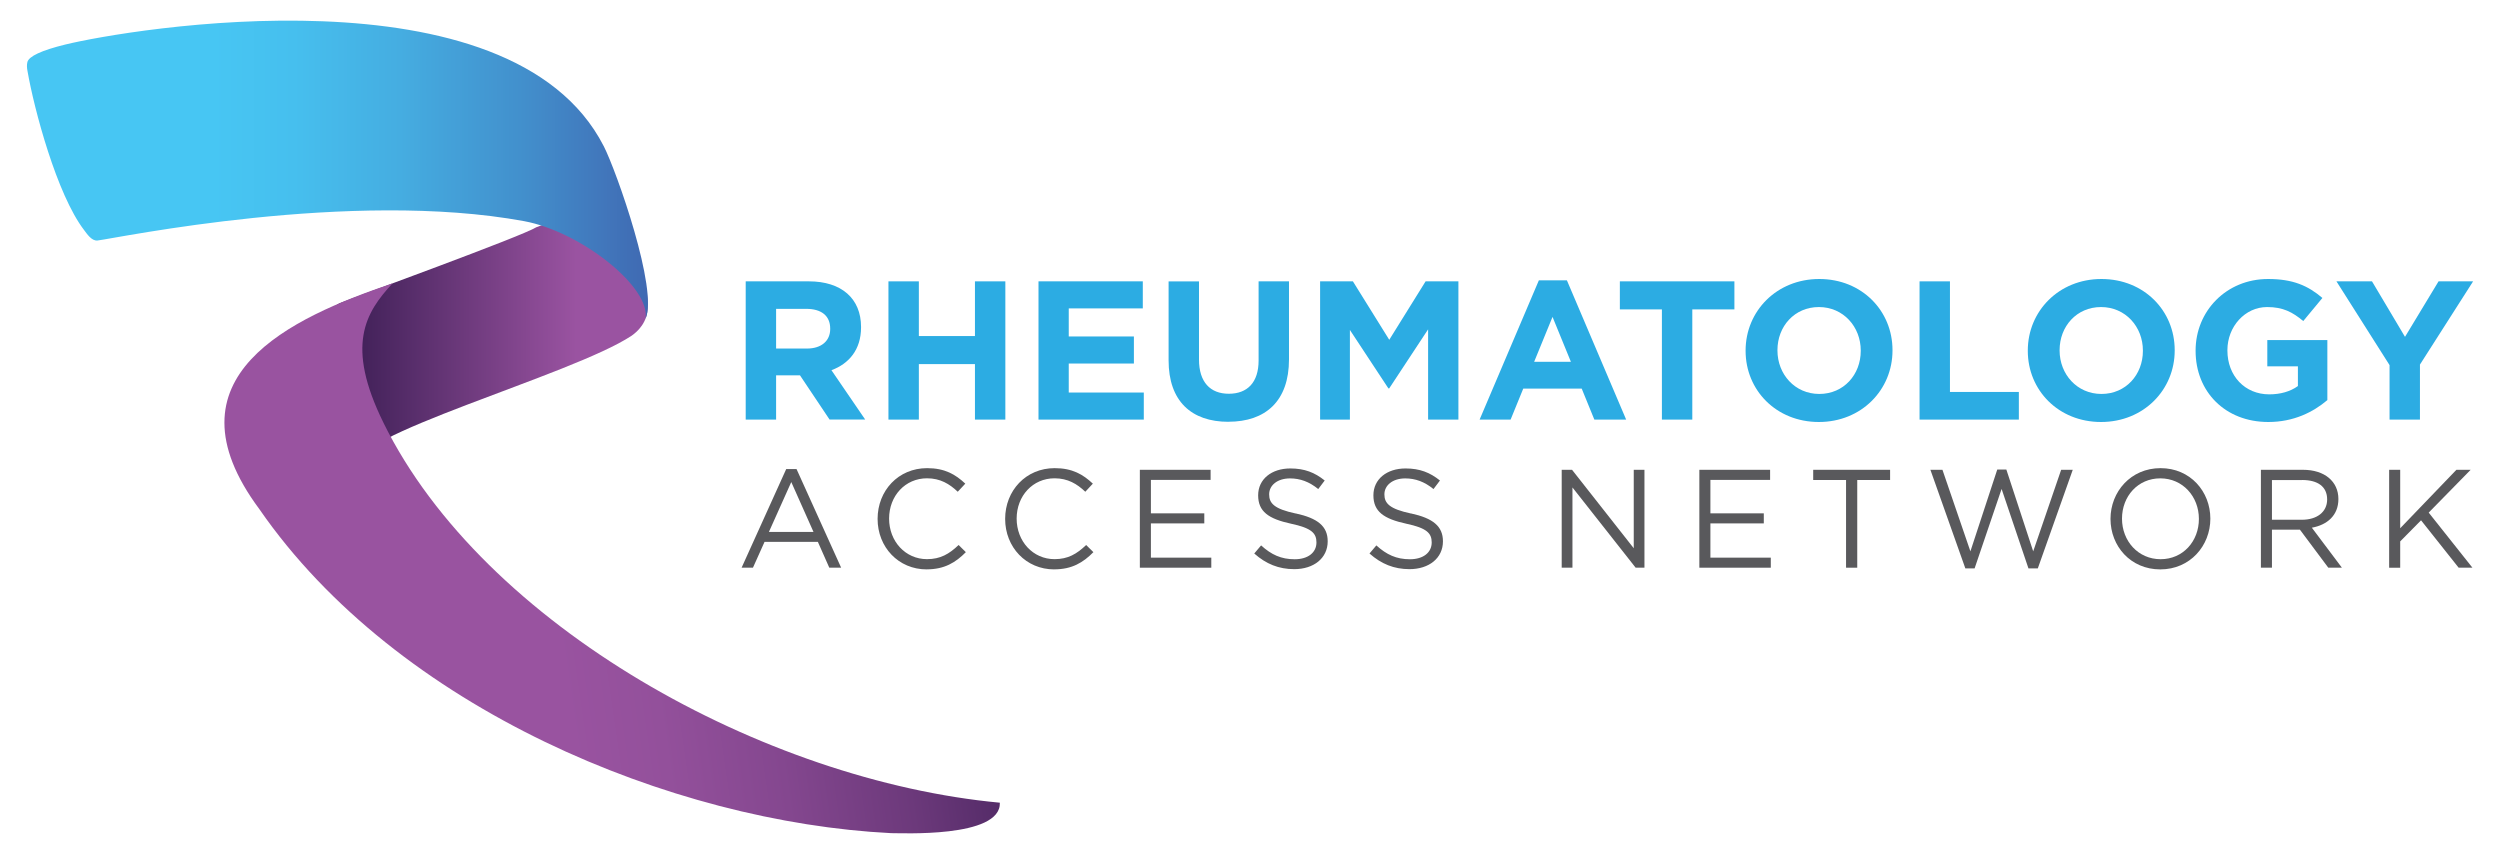 <?xml version="1.0" encoding="UTF-8"?>
<svg xmlns="http://www.w3.org/2000/svg" xmlns:xlink="http://www.w3.org/1999/xlink" id="Layer_1" data-name="Layer 1" version="1.1" viewBox="0 0 500 170.79">
  <defs>
    <style>
      .cls-1 {
        fill: url(#linear-gradient);
      }

      .cls-1, .cls-2, .cls-3, .cls-4, .cls-5 {
        stroke-width: 0px;
      }

      .cls-2 {
        fill: url(#Blue_-_Gradient);
      }

      .cls-3 {
        fill: #2cace3;
      }

      .cls-4 {
        fill: #59595c;
      }

      .cls-5 {
        fill: url(#linear-gradient-2);
      }
    </style>
    <linearGradient id="linear-gradient" x1="64.41" y1="66.45" x2="129.55" y2="66.45" gradientUnits="userSpaceOnUse">
      <stop offset="0" stop-color="#33194d"></stop>
      <stop offset=".78" stop-color="#9a53a1"></stop>
    </linearGradient>
    <linearGradient id="linear-gradient-2" x1="-110.6" y1="57.21" x2="16.5" y2="48.64" gradientTransform="translate(193.42 60.84) rotate(3.23) scale(1.22 1.02) skewX(5.91)" gradientUnits="userSpaceOnUse">
      <stop offset=".3" stop-color="#9953a0"></stop>
      <stop offset=".42" stop-color="#93509b"></stop>
      <stop offset=".57" stop-color="#84478f"></stop>
      <stop offset=".73" stop-color="#6c397b"></stop>
      <stop offset=".9" stop-color="#49255f"></stop>
      <stop offset="1" stop-color="#33194d"></stop>
    </linearGradient>
    <linearGradient id="Blue_-_Gradient" data-name="Blue - Gradient" x1="5.39" y1="33.94" x2="129.6" y2="33.94" gradientUnits="userSpaceOnUse">
      <stop offset=".3" stop-color="#47c6f3"></stop>
      <stop offset=".43" stop-color="#46bfee"></stop>
      <stop offset=".6" stop-color="#45ade1"></stop>
      <stop offset=".8" stop-color="#428fcc"></stop>
      <stop offset="1" stop-color="#4069b2"></stop>
    </linearGradient>
  </defs>
  <g>
    <path class="cls-1" d="M107.3,45.43c-2.9,1.84-36.53,14.03-39.29,15.19-6.14,2.38-4.05,33.93,3.52,32.68-3.03-5.89,42.87-18.24,54.8-26.16,1.13-.79,3.26-2.67,3.22-5.92,0-.49-.01-1.02-.06-1.58h0c-.12-1.3-.4-2.77-.86-4.45-1.68-5.53-3.7-10.74-6.07-15.62l-15.26,5.87Z"></path>
    <path class="cls-5" d="M76.69,84.55c20.04,40.66,76.25,71.61,123.28,75.99.27,7.15-20.18,6.05-21.75,6.09-43.79-2.2-98.79-24.92-126.36-64.82-19.63-26.45,6.32-38.28,26.65-45.14-5.45,5.87-9.44,12.41-1.82,27.87Z"></path>
    <path class="cls-2" d="M120.74,29.22C102.08-7.24,25.43,5.88,13.09,8.9c-4.8,1.17-7.32,2.37-7.61,3.51-.13.53-.12,1.15.03,1.85,1.3,7.52,5.85,24.64,11.32,31.77.52.67,1.49,2.22,2.69,2.07,4.11-.52,50.67-10.24,85.3-3.87,11.4,2.1,25.41,13.29,24.28,19.53,2.61-5.72-5.79-29.51-8.35-34.53Z"></path>
  </g>
  <g>
    <path class="cls-3" d="M165.92,83.92l-5.92-8.85h-4.78v8.85h-6.08v-27.65h12.64c6.52,0,10.43,3.44,10.43,9.12v.08c0,4.46-2.41,7.27-5.92,8.57l6.75,9.87h-7.11ZM166.04,65.72c0-2.61-1.82-3.95-4.78-3.95h-6.04v7.94h6.16c2.96,0,4.66-1.58,4.66-3.91v-.08Z"></path>
    <path class="cls-3" d="M194.99,83.92v-11.1h-11.22v11.1h-6.08v-27.65h6.08v10.94h11.22v-10.94h6.08v27.65h-6.08Z"></path>
    <path class="cls-3" d="M207.7,83.92v-27.65h20.86v5.41h-14.81v5.61h13.03v5.41h-13.03v5.81h15.01v5.41h-21.05Z"></path>
    <path class="cls-3" d="M245.69,84.36c-7.43,0-11.97-4.15-11.97-12.28v-15.8h6.08v15.64c0,4.5,2.25,6.83,5.96,6.83s5.96-2.25,5.96-6.64v-15.84h6.08v15.6c0,8.37-4.7,12.48-12.13,12.48Z"></path>
    <path class="cls-3" d="M285.62,83.92v-18.05l-7.78,11.81h-.16l-7.7-11.69v17.93h-5.96v-27.65h6.56l7.27,11.69,7.27-11.69h6.56v27.65h-6.04Z"></path>
    <path class="cls-3" d="M318.87,83.92l-2.53-6.2h-11.69l-2.53,6.2h-6.2l11.85-27.85h5.61l11.85,27.85h-6.36ZM310.5,63.39l-3.67,8.97h7.35l-3.67-8.97Z"></path>
    <path class="cls-3" d="M338.46,61.88v22.04h-6.08v-22.04h-8.41v-5.61h22.91v5.61h-8.41Z"></path>
    <path class="cls-3" d="M363.77,84.4c-8.53,0-14.65-6.36-14.65-14.22v-.08c0-7.86,6.2-14.3,14.73-14.3s14.65,6.36,14.65,14.22v.08c0,7.86-6.2,14.3-14.73,14.3ZM372.15,70.1c0-4.74-3.48-8.69-8.37-8.69s-8.29,3.87-8.29,8.61v.08c0,4.74,3.48,8.69,8.37,8.69s8.29-3.87,8.29-8.61v-.08Z"></path>
    <path class="cls-3" d="M383.91,83.92v-27.65h6.08v22.12h13.78v5.53h-19.87Z"></path>
    <path class="cls-3" d="M420.21,84.4c-8.53,0-14.65-6.36-14.65-14.22v-.08c0-7.86,6.2-14.3,14.73-14.3s14.65,6.36,14.65,14.22v.08c0,7.86-6.2,14.3-14.73,14.3ZM428.58,70.1c0-4.74-3.48-8.69-8.37-8.69s-8.29,3.87-8.29,8.61v.08c0,4.74,3.48,8.69,8.37,8.69s8.29-3.87,8.29-8.61v-.08Z"></path>
    <path class="cls-3" d="M453.66,84.4c-8.61,0-14.54-6.04-14.54-14.22v-.08c0-7.86,6.12-14.3,14.5-14.3,4.98,0,7.98,1.34,10.86,3.79l-3.83,4.62c-2.13-1.78-4.03-2.8-7.23-2.8-4.42,0-7.94,3.91-7.94,8.61v.08c0,5.06,3.48,8.77,8.37,8.77,2.21,0,4.19-.55,5.73-1.66v-3.95h-6.12v-5.25h12.01v12.01c-2.84,2.41-6.75,4.38-11.81,4.38Z"></path>
    <path class="cls-3" d="M483.99,72.9v11.02h-6.08v-10.9l-10.62-16.75h7.11l6.6,11.1,6.71-11.1h6.91l-10.62,16.63Z"></path>
    <path class="cls-4" d="M168.24,113.54h-2.38l-2.29-5.17h-10.66l-2.32,5.17h-2.27l8.92-19.72h2.07l8.92,19.72ZM158.26,96.4l-4.48,9.99h8.92l-4.45-9.99Z"></path>
    <path class="cls-4" d="M185.34,113.88c-5.65,0-9.82-4.45-9.82-10.1s4.14-10.15,9.9-10.15c3.55,0,5.68,1.26,7.64,3.1l-1.51,1.62c-1.65-1.57-3.5-2.69-6.15-2.69-4.34,0-7.58,3.5-7.58,8.06s3.27,8.11,7.58,8.11c2.69,0,4.45-1.04,6.32-2.83l1.45,1.43c-2.04,2.07-4.28,3.44-7.83,3.44Z"></path>
    <path class="cls-4" d="M210.85,113.88c-5.65,0-9.82-4.45-9.82-10.1s4.14-10.15,9.9-10.15c3.55,0,5.68,1.26,7.64,3.1l-1.51,1.62c-1.65-1.57-3.5-2.69-6.15-2.69-4.34,0-7.58,3.5-7.58,8.06s3.27,8.11,7.58,8.11c2.69,0,4.45-1.04,6.32-2.83l1.45,1.43c-2.04,2.07-4.28,3.44-7.83,3.44Z"></path>
    <path class="cls-4" d="M242.12,95.98h-11.94v6.69h10.68v2.01h-10.68v6.85h12.08v2.01h-14.29v-19.58h14.15v2.01Z"></path>
    <path class="cls-4" d="M259.16,102.69c4.36.95,6.38,2.55,6.38,5.57,0,3.38-2.8,5.57-6.69,5.57-3.1,0-5.65-1.04-8-3.13l1.37-1.62c2.04,1.85,4,2.77,6.71,2.77s4.36-1.37,4.36-3.36c0-1.85-.98-2.88-5.09-3.75-4.5-.98-6.57-2.43-6.57-5.68s2.71-5.37,6.43-5.37c2.85,0,4.89.81,6.88,2.41l-1.29,1.71c-1.82-1.48-3.64-2.13-5.65-2.13-2.55,0-4.17,1.4-4.17,3.19s1.01,2.91,5.31,3.83Z"></path>
    <path class="cls-4" d="M282.21,102.69c4.36.95,6.38,2.55,6.38,5.57,0,3.38-2.8,5.57-6.69,5.57-3.1,0-5.65-1.04-8-3.13l1.37-1.62c2.04,1.85,4,2.77,6.71,2.77s4.36-1.37,4.36-3.36c0-1.85-.98-2.88-5.09-3.75-4.5-.98-6.57-2.43-6.57-5.68s2.71-5.37,6.43-5.37c2.85,0,4.89.81,6.88,2.41l-1.29,1.71c-1.82-1.48-3.64-2.13-5.65-2.13-2.55,0-4.17,1.4-4.17,3.19s1.01,2.91,5.31,3.83Z"></path>
    <path class="cls-4" d="M326.74,93.96h2.15v19.58h-1.76l-12.64-16.05v16.05h-2.15v-19.58h2.07l12.34,15.69v-15.69Z"></path>
    <path class="cls-4" d="M354.02,95.98h-11.94v6.69h10.68v2.01h-10.68v6.85h12.08v2.01h-14.29v-19.58h14.15v2.01Z"></path>
    <path class="cls-4" d="M371.45,113.54h-2.24v-17.54h-6.57v-2.04h15.38v2.04h-6.57v17.54Z"></path>
    <path class="cls-4" d="M399.45,93.91h1.82l5.37,16.36,5.59-16.31h2.32l-6.99,19.72h-1.87l-5.37-15.89-5.4,15.89h-1.85l-6.99-19.72h2.41l5.59,16.31,5.37-16.36Z"></path>
    <path class="cls-4" d="M432.06,113.88c-5.96,0-9.96-4.67-9.96-10.1s4.06-10.15,10.01-10.15,9.96,4.67,9.96,10.1-4.06,10.15-10.01,10.15ZM432.06,95.67c-4.48,0-7.66,3.58-7.66,8.06s3.24,8.11,7.72,8.11,7.66-3.58,7.66-8.06-3.24-8.11-7.72-8.11Z"></path>
    <path class="cls-4" d="M465.66,113.54l-5.68-7.61h-5.59v7.61h-2.21v-19.58h8.42c4.31,0,7.08,2.32,7.08,5.85,0,3.27-2.24,5.17-5.31,5.73l6.01,8h-2.71ZM460.43,96.01h-6.04v7.94h6.01c2.94,0,5.03-1.51,5.03-4.06s-1.85-3.89-5.01-3.89Z"></path>
    <path class="cls-4" d="M494.5,113.54h-2.77l-7.52-9.48-4.17,4.22v5.26h-2.21v-19.58h2.21v11.69l11.24-11.69h2.85l-8.39,8.56,8.75,11.02Z"></path>
  </g>
</svg>
